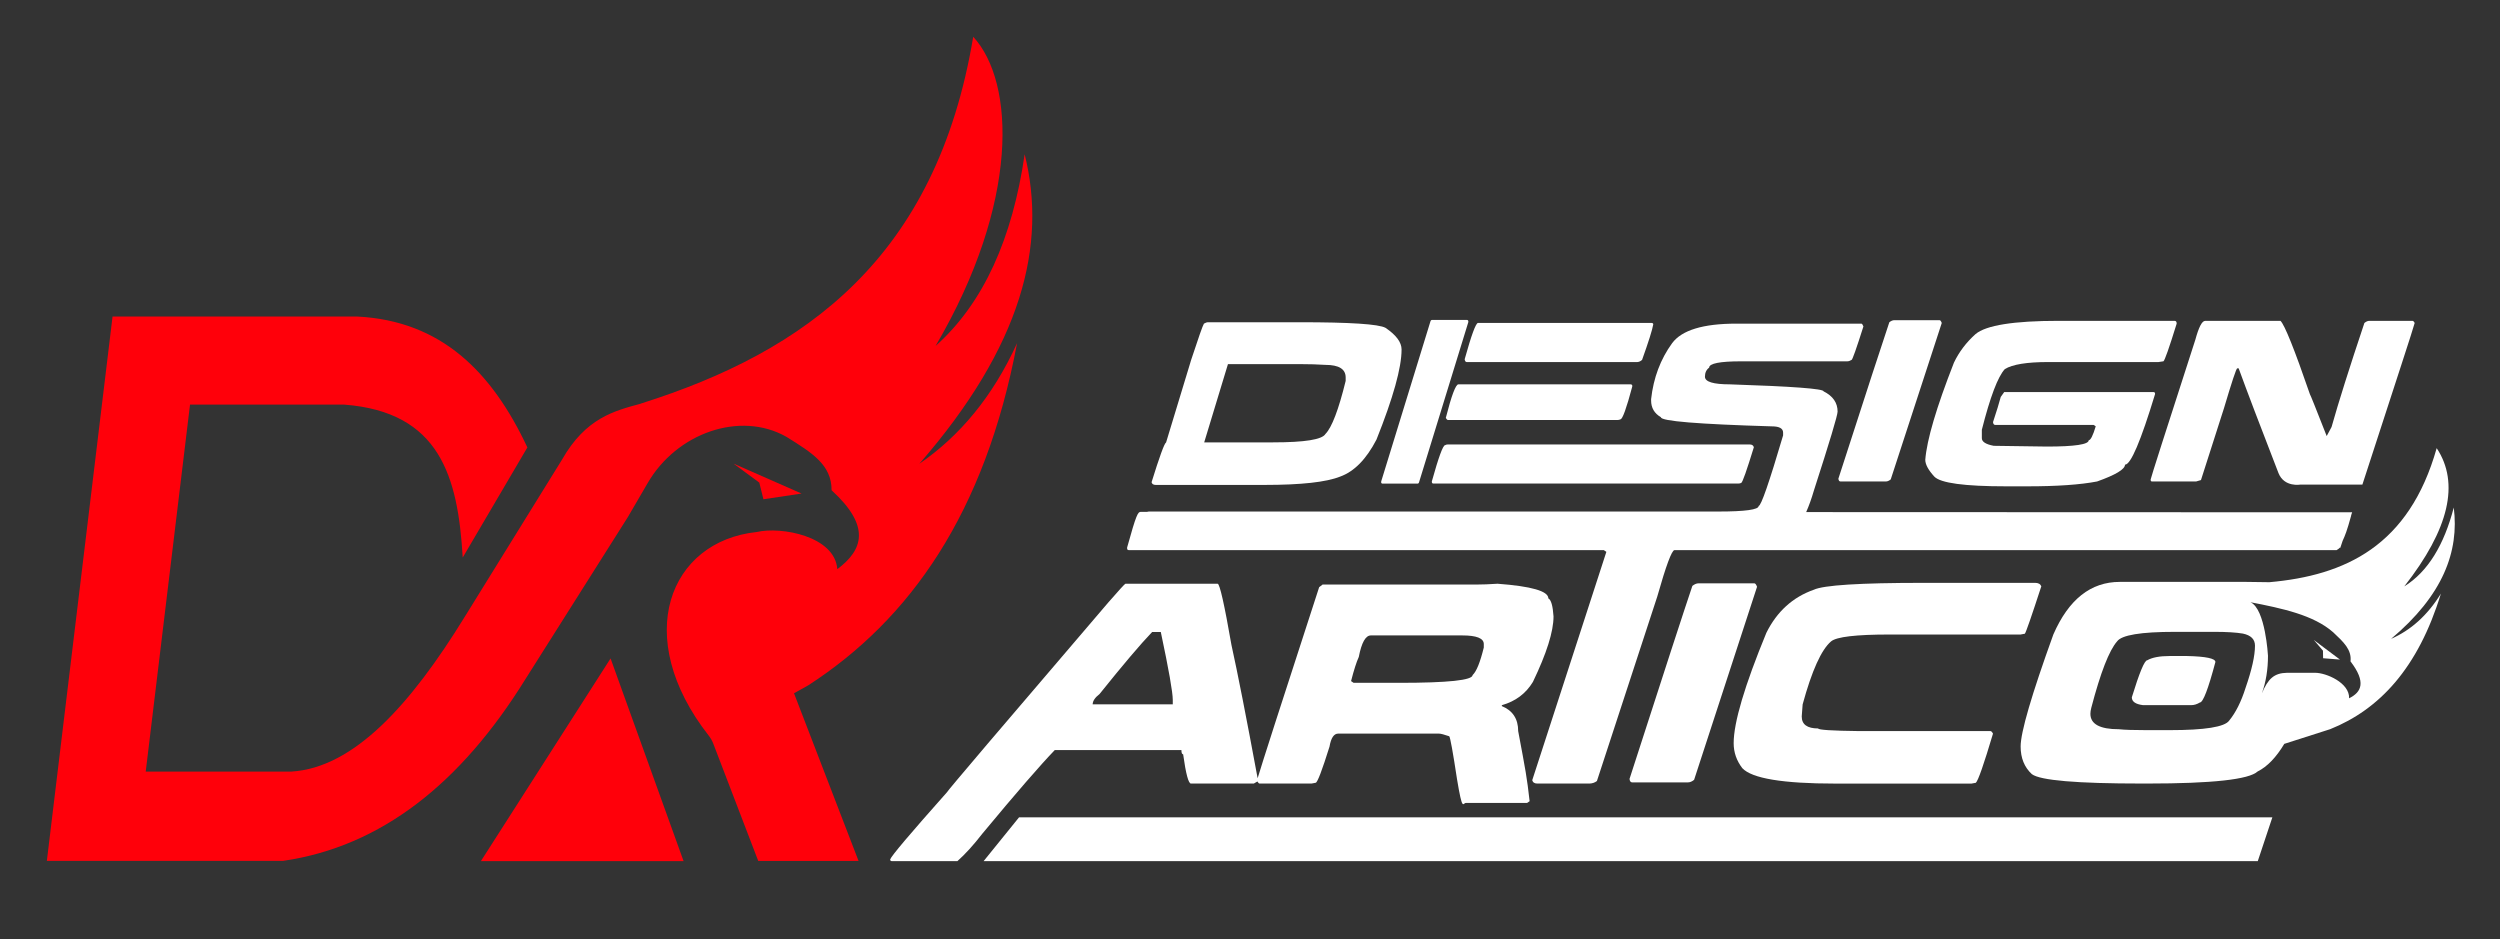 <?xml version="1.0" encoding="utf-8"?>
<!-- Generator: Adobe Illustrator 27.0.0, SVG Export Plug-In . SVG Version: 6.00 Build 0)  -->
<svg version="1.1" id="Layer_1" xmlns="http://www.w3.org/2000/svg" xmlns:xlink="http://www.w3.org/1999/xlink" x="0px" y="0px"
	 viewBox="0 0 1210.14 454.62" style="enable-background:new 0 0 1210.14 454.62;" xml:space="preserve">
<rect x="0" y="0" width="1210.14" height="454.62" fill="#333333" stroke="none"/>
<style type="text/css">
	.st0{fill:#FF000A;}
	.st1{fill:#FFFFFF;}
</style>
<g>
	<polygon class="st0" points="369.54,241.67 387.99,238.9 355.08,224.42 367.54,233.61 	"/>
	<path class="st0" d="M492.32,166.1c-11.74,25.87-27.76,44.95-47.31,58.4c49.75-57.12,61.91-106.01,50.98-149.84
		c-5.89,40.63-19.84,72.05-43.12,92.81c40.74-69.48,38.53-127.6,18.22-149.68c-17.82,107.07-81.28,152.38-160.61,177.47l-0.53,0.2
		c-12.5,3.4-26.42,6.83-37.89,27.01l-47.11,76.11c-26.26,42.69-53.72,73.07-83.94,74.91H70.54l21.44-177.64h74.61
		c46.28,3.55,55.08,34.74,57.39,74.02l31.3-53.29c-17.08-36.42-41.53-61.29-82.36-63.36H54.48l-31.8,263.5h114.28
		c47.78-6.94,86.2-37.78,117.16-87.64l49.77-78.75c0,0,4.23-7.17,9.55-16.39c14.09-24.42,44.82-35.1,67.06-22.58
		c0.13,0.07,0.27,0.15,0.4,0.23c11.99,7.49,21.7,13.37,21.63,25.72c19.26,17.6,15.08,28.98,2.77,38.2
		c-1.15-16.01-27.23-20.76-39.03-17.98c-42.14,4.42-60.88,50.55-23.14,98.65c0.9,1.15,1.62,2.44,2.14,3.8l21.75,56.75h48.56
		l-31.24-81.15l6.85-3.82C440.57,299.83,476.83,248.41,492.32,166.1z"/>
	<polygon class="st0" points="232.77,416.84 330.9,416.84 295.55,318.72 	"/>
	<path class="st1" d="M571.87,363.07c0,1.38,0.28,2.06,0.84,2.06c1.31,9.44,2.57,14.16,3.78,14.16h30.42l1.74-1.01
		c0.38,0.66,0.75,1.01,1.1,1.01h25.07l2.06-0.39c0.85-0.16,3.08-6,6.68-17.5c0.72-4.19,2.11-6.29,4.18-6.29h48.81
		c0.82,0,2.47,0.43,4.96,1.28c0.49,0.52,1.75,7.47,3.78,20.84c2.65,15.99,2.82,11.44,4.26,11.44h29.64l1.23-0.84
		c-1.31-11.63-1.9-14.59-5.54-33.95c0-5.9-2.64-9.93-7.91-12.09v-0.44c6.62-1.87,11.63-5.62,15.04-11.26
		c6.65-13.83,9.98-24.4,9.98-31.7c-0.33-5.11-1.16-8.03-2.51-8.75c0-3.51-8.19-5.86-24.58-7.08c-3.93,0.26-7.27,0.39-10.03,0.39
		h-74.66l-1.67,1.28c-18.22,56.02-28.14,86.84-29.78,92.49c-5.45-29.45-9.68-50.98-12.68-64.57c-3.44-19.73-5.67-29.59-6.68-29.59
		h-44.63c-0.26,0-3.05,3.05-8.36,9.14c-52,60.75-78,91.34-78,91.76c-17.82,20.05-27,30.9-27.52,32.54c0,0.56,0.28,0.84,0.84,0.84
		h31.7c3.83-3.41,7.86-7.85,12.09-13.32c16.38-19.73,28.07-33.21,35.05-40.45H571.87z M657.73,318c1.34-6.95,3.29-10.42,5.85-10.42
		h44.24c6.95,0,10.42,1.39,10.42,4.18v1.67c-1.77,7.21-3.57,11.65-5.41,13.32c0,2.52-11.83,3.78-35.49,3.78h-22.12l-1.23-0.84
		C655.37,324.32,656.61,320.42,657.73,318z M532.25,335.94c11.24-14.02,19.73-24.04,25.46-30.03h4.18c3.87,18.22,5.8,29.2,5.8,32.93
		v2.11h-38.78C528.91,339.35,530.02,337.67,532.25,335.94z"/>
	<path class="st1" d="M546.43,266.29h229.91l1.23,0.84l-35.88,110.54c0.29,1.08,1.13,1.62,2.51,1.62h25.02
		c1.44,0,2.7-0.41,3.78-1.23l29.2-89.26c4.26-15.01,7.04-22.51,8.36-22.51h320.5l1.23-0.84c0.04-0.1,0.09-0.2,0.13-0.29h0.42
		l1.12-3.35c1.18-2.56,2.15-4.93,4.12-12.16v-0.2l0.49-1.47h-2.56l-261.72-0.1c1.35-3.03,2.6-6.51,3.74-10.44
		c7.65-23.69,11.47-36.42,11.47-38.2c0-4.27-2.26-7.54-6.77-9.8c0-1.27-15.1-2.4-45.29-3.39c-8.1,0-12.15-1.23-12.15-3.7
		c0-1.94,0.68-3.4,2.03-4.38c0-2.04,5.18-3.07,15.53-3.07h51.38c0.61,0,1.29-0.23,2.03-0.68c0.4,0,2.31-5.4,5.74-16.21
		c-0.35-0.9-0.68-1.35-1-1.35h-60.5c-16.09,0-26.46,3.16-31.11,9.48c-5.63,7.75-9.02,16.77-10.16,27.05v0.68
		c0,3.56,1.58,6.25,4.74,8.09c0,1.89,17.91,3.36,53.73,4.42c3.61,0,5.42,1.01,5.42,3.03v1.35c-6.72,22.76-10.66,34.14-11.83,34.14
		c0,1.81-6.53,2.71-19.6,2.71H556.07l-0.86,0.16l-3.02,0c-1.38,0-2.14,1.13-6.6,17.25v0.44
		C545.59,266.01,545.87,266.29,546.43,266.29z"/>
	<path class="st1" d="M849.23,282.37h-27.08c-0.92,0-1.9,0.41-2.95,1.23c-3.6,10.62-13.75,41.76-30.42,93.44
		c0.13,1.11,0.54,1.67,1.23,1.67h27.13c0.92,0,1.88-0.41,2.9-1.23l30.47-93.44C850.09,282.93,849.66,282.37,849.23,282.37z"/>
	<path class="st1" d="M886.33,310.48c2.62-2.23,12.07-3.34,28.36-3.34h63.4l2.06-0.39c0.56-0.72,3.21-8.37,7.96-22.95
		c-0.46-1.11-1.44-1.67-2.95-1.67h-54.21c-30.6,0-48.27,1.11-52.98,3.34c-10.19,3.6-17.84,10.55-22.95,20.84
		c-10.55,25.62-15.83,43.43-15.83,53.43c0,4.42,1.39,8.45,4.18,12.09c4.65,4.98,19.66,7.47,45.02,7.47h65.91l2.11-0.39
		c1.11-0.98,3.88-8.91,8.31-23.79c-0.43-0.82-0.84-1.23-1.23-1.23H900.1c-13.34-0.16-20-0.59-20-1.28c-5.31,0-7.96-1.93-7.96-5.8
		c0-0.43,0.15-2.38,0.44-5.85C877.03,324.67,881.62,314.51,886.33,310.48z"/>
	<path class="st1" d="M1058.61,317.55h-8.36c-4.85,0-8.47,0.69-10.86,2.06c-1.31,0-3.8,5.98-7.47,17.94c0,2.06,1.8,3.33,5.41,3.78
		h23.35c1.38,0,2.77-0.43,4.18-1.28c1.54,0,4.05-6.54,7.52-19.61C1072.37,318.72,1067.78,317.75,1058.61,317.55z"/>
	<path class="st1" d="M1157.42,309.25c25.12-21.08,33.02-42.29,30.34-63.58c-4.68,18.07-12.5,31.06-23.95,38.18
		c21.72-27.7,26.9-49.99,15.68-66.92c-13.35,47.37-44.26,61.63-81,64.89l-11.18-0.15c0.01,0,0.01,0,0.02,0h-61.26
		c-14.02,0-24.74,8.49-32.14,25.46c-10.55,29.23-15.83,47.3-15.83,54.21c0,5.57,1.8,10.03,5.41,13.37
		c3.96,3.05,21.77,4.57,53.43,4.57h2.46c31.42,0,49.23-1.95,53.43-5.85c4.66-2.33,8.97-6.8,12.92-13.4l0.01,0.03l22.21-7.11
		c23.7-9.52,42.5-29.39,53.57-65.62C1174.97,298,1166.84,305.11,1157.42,309.25z M1079.05,348.81c-2.16,3.08-11.76,4.62-28.8,4.62
		H1039c-6.16,0-10.62-0.15-13.37-0.44c-9.18,0-13.76-2.49-13.76-7.47c0-0.85,0.15-1.83,0.44-2.95c4.46-17.01,8.62-27.7,12.48-32.1
		c2.19-3.08,11.52-4.62,27.97-4.62h19.17c5.87,0,10.45,0.28,13.76,0.84c3.9,0.82,5.85,2.77,5.85,5.85c0,4.85-1.52,11.67-4.57,20.45
		C1084.87,339.64,1082.23,344.92,1079.05,348.81z M1137.1,338.01c0.29-7.48-11.13-12.39-16.55-12.34h-13.5
		c-6.29,0.11-9.19,2.91-12.17,9.93c1.96-5.45,2.95-11.51,2.95-18.18c0,0-1.22-22.69-8.49-25.91c15.39,2.98,30.54,6.18,40.06,14.56
		c4.99,4.69,9.03,8.41,8.38,14.08C1145.51,330.25,1143.07,335.05,1137.1,338.01z"/>
	<polygon class="st1" points="1124.45,314.97 1124.51,318.62 1132.67,319.27 1120.04,309.8 	"/>
	<path class="st1" d="M559.45,234.73h52.74c17.63,0,29.79-1.34,36.49-4.02c6.82-2.44,12.69-8.42,17.61-17.92
		c8.1-20.26,12.15-34.8,12.15-43.62c0-3.48-2.59-6.97-7.77-10.48c-3.29-1.81-17.15-2.71-41.58-2.71h-44.29
		c-0.61,0-1.29,0.23-2.03,0.68c-0.6,0.96-2.65,6.79-6.16,17.47h0l0,0.01c-0.08,0.25-0.16,0.5-0.25,0.76c0,0.01,0.01,0.02,0.01,0.03
		l-11.92,39.24c-0.81,0.37-3.15,6.77-7.02,19.24C557.63,234.29,558.31,234.73,559.45,234.73z M629.75,176.26
		c4.04,0,7.98,0.12,11.83,0.36c6.53,0,9.8,2.03,9.8,6.09v1.67c-3.43,13.97-6.69,22.53-9.8,25.69c-1.59,2.71-10.04,4.06-25.33,4.06
		H582.9l11.5-37.88H629.75z"/>
	<path class="st1" d="M783.02,203.3c0.5,0,0.96-0.11,1.35-0.32c1.01,0,2.92-5.3,5.74-15.89v-0.36c0-0.37-0.23-0.6-0.68-0.68h-83.49
		c-1.3,0-3.33,5.42-6.09,16.25c0.37,0.66,0.72,1,1.04,1H783.02z"/>
	<path class="st1" d="M693.08,233.06c0,0.66,0.23,1,0.68,1h147.76c0.5,0,0.96-0.11,1.35-0.32c0.61-0.24,2.64-5.99,6.09-17.25
		c-0.24-0.9-0.92-1.35-2.03-1.35H700.85c-0.5,0-0.96,0.12-1.35,0.36C698.48,215.49,696.34,221.35,693.08,233.06z"/>
	<path class="st1" d="M710.01,175.26h82.45c0.77,0,1.57-0.34,2.39-1.04c3.16-8.82,4.97-14.55,5.42-17.21c0-0.4-0.23-0.62-0.68-0.68
		h-84.16c-1.04,0-3.19,5.86-6.45,17.57C709.1,174.81,709.45,175.26,710.01,175.26z"/>
	<path class="st1" d="M890.88,233.06h21.99c0.74,0,1.53-0.33,2.35-1l24.7-75.72c-0.35-0.9-0.69-1.35-1.04-1.35h-21.95
		c-0.74,0-1.54,0.33-2.39,1c-2.92,8.6-11.14,33.84-24.66,75.72C889.99,232.61,890.33,233.06,890.88,233.06z"/>
	<path class="st1" d="M936.33,230.71c3,3.13,14.6,4.7,34.81,4.7h10.16c14.42,0,25.69-0.78,33.82-2.35c9-3.21,13.5-5.92,13.5-8.13
		c2.79,0,7.63-11.38,14.54-34.14v-0.32c0-0.4-0.23-0.62-0.68-0.68h-72.34l-1.67,2.35c-0.69,2.68-1.94,6.75-3.74,12.19
		c0.11,0.9,0.45,1.35,1.04,1.35h47.64l1.04,0.68c-1.35,4.49-2.48,6.73-3.39,6.73c0,2.05-6.76,3.07-20.27,3.07
		c-13.54-0.24-22-0.36-25.37-0.36h-0.32c-3.85-0.72-5.78-1.95-5.78-3.7v-4.06c4.06-15.99,7.78-25.78,11.15-29.4
		c3.69-2.26,10.69-3.39,20.99-3.39h53.37l2.39-0.36c0.61-0.34,2.75-6.43,6.41-18.24c0-0.9-0.33-1.35-1-1.35h-56.12
		c-21.75,0-35.16,2.14-40.23,6.41c-4.52,4.04-8.01,8.66-10.48,13.86c-8.5,21.72-13.12,37.39-13.86,47
		C931.95,224.81,933.41,227.52,936.33,230.71z"/>
	<path class="st1" d="M1041.05,232.38c0,0.45,0.23,0.68,0.68,0.68h21.31l2.35-0.68l11.15-34.81c3.82-12.85,5.96-19.28,6.41-19.28
		h0.68c3.85,10.59,10.28,27.5,19.28,50.71c2.81,7.03,10.7,5.56,10.7,5.56s29.58,0,29.92,0c18.03-55.53,24.16-74.02,25.3-78.21
		c-0.34-0.69-0.69-1.04-1.04-1.04h-20.95c-0.74,0-1.53,0.35-2.35,1.04c-7.22,21.59-12.52,38.37-15.89,50.35l-2.35,4.38
		c-5.21-13.28-7.91-20.04-8.13-20.27c-7.44-21.62-12.18-33.45-14.22-35.49h-36.49c-1.51,0-3.09,3.04-4.74,9.12
		c-14.42,44.59-21.63,67.13-21.63,67.63V232.38z"/>
	<path class="st1" d="M669.12,234.1h17.1c0.28,0,0.56-0.25,0.67-0.63l23.83-77.45c0.17-0.57-0.09-1.14-0.52-1.14h-17.1
		c-0.28,0-0.56,0.25-0.67,0.63l-23.83,77.45C668.42,233.53,668.68,234.1,669.12,234.1z"/>
	<polygon class="st1" points="476.12,416.84 1092.89,416.84 1099.95,395.64 493.27,395.64 	"/>
</g>
</svg>
